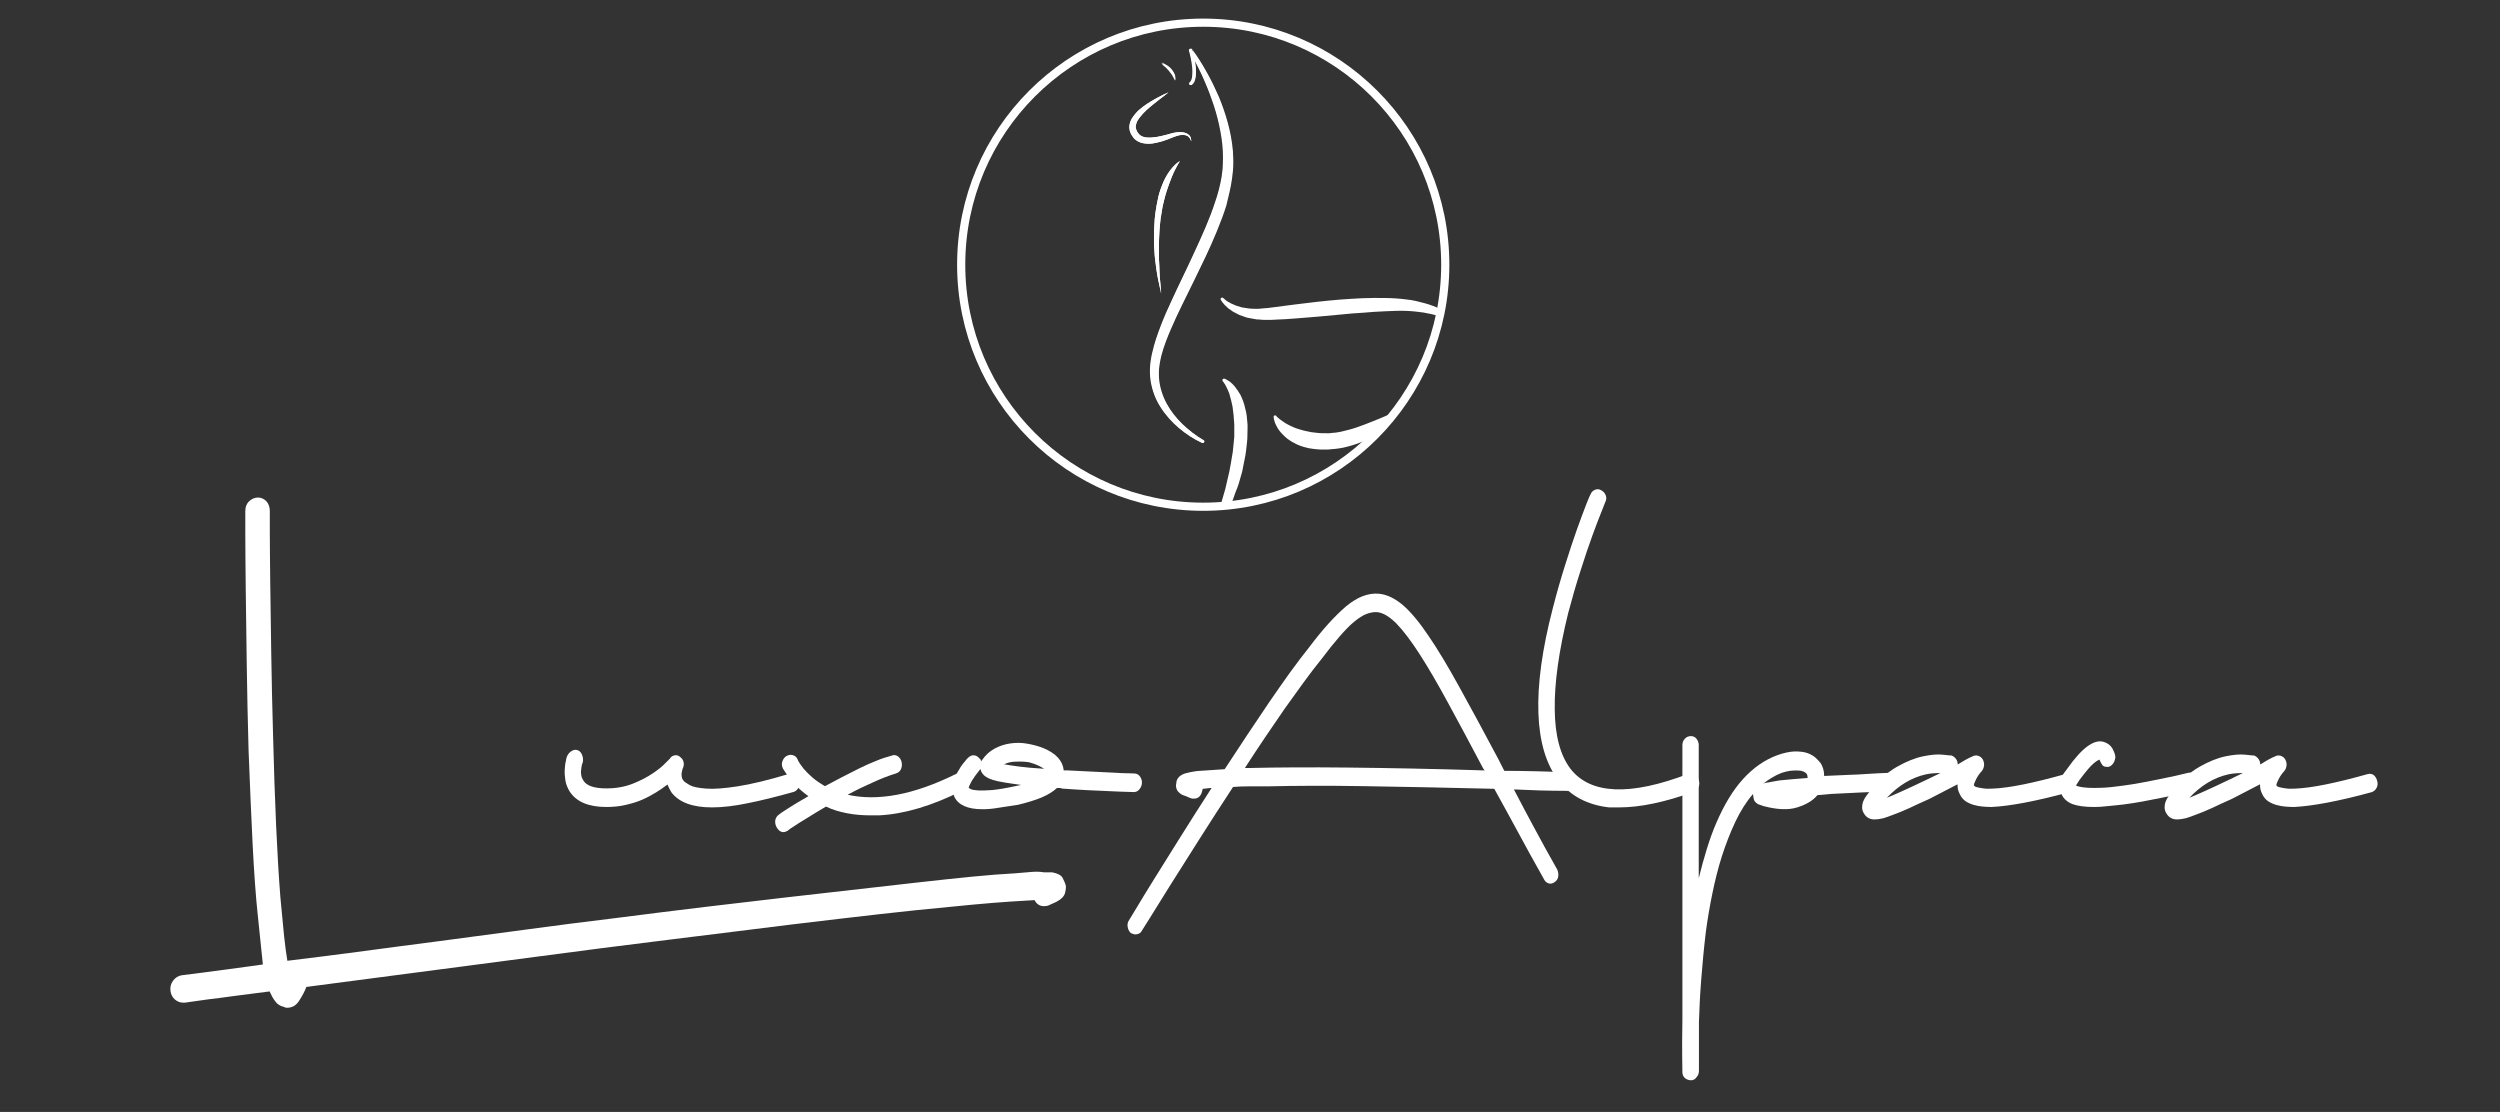 <?xml version="1.0" encoding="utf-8"?>
<!-- Generator: Adobe Illustrator 17.0.0, SVG Export Plug-In . SVG Version: 6.00 Build 0)  -->
<!DOCTYPE svg PUBLIC "-//W3C//DTD SVG 1.1//EN" "http://www.w3.org/Graphics/SVG/1.1/DTD/svg11.dtd">
<svg version="1.1" id="Capa_1" xmlns="http://www.w3.org/2000/svg" xmlns:xlink="http://www.w3.org/1999/xlink" x="0px" y="0px"
	 width="1224px" height="544.4px" viewBox="0 0 1224 544.4" enable-background="new 0 0 1224 544.4" xml:space="preserve">
<rect x="0" y="0" width="1224" height="544.4" fill="#333333" stroke="none"/>
<g>
	<g>
		<path fill="#FFFFFF" d="M570.4,31.4c0.5,0.3,1,0.6,1.6,1c0.6,0.4,1.1,0.9,1.6,1.5c0.5,0.6,0.9,1.2,1.2,1.8
			c0.1,0.3,0.3,0.6,0.4,0.9c0.1,0.3,0.2,0.6,0.2,0.9c0.2,1.1-0.1,1.9,0,1.8c0,0-0.1-0.2-0.2-0.5c-0.1-0.3-0.3-0.7-0.6-1.1
			c-0.1-0.2-0.3-0.5-0.4-0.7c-0.1-0.3-0.3-0.5-0.5-0.8c-0.2-0.3-0.4-0.5-0.6-0.8c-0.2-0.3-0.4-0.5-0.6-0.8c-0.9-1-1.8-2-2.5-2.8
			c-0.7-0.8-1.2-1.3-1.2-1.3S569.4,30.9,570.4,31.4z M561.1,70.3c-2-0.1-4.4-0.9-6-2.7c-0.7-0.9-1.4-1.9-1.7-2.9l-0.3-0.8l0,0l0,0
			l0-0.2l0-0.1l0-0.2l-0.1-0.3c0-0.2-0.1-0.4-0.1-0.7c0-0.3,0-0.7,0.1-1c0.3-2.5,1.6-4.1,2.8-5.6c1.2-1.5,2.6-2.6,3.9-3.6
			c1.3-1,2.6-1.9,3.9-2.6c2.4-1.5,4.6-2.5,6.1-3.3c1.5-0.7,2.4-1.1,2.4-1.1s-0.7,0.6-2,1.6c-1.3,1-3.2,2.4-5.4,4.2
			c-1.1,0.9-2.2,1.9-3.4,2.9c-1.2,1.1-2.3,2.3-3.3,3.6c-0.3,0.3-0.5,0.6-0.7,1c-0.2,0.3-0.5,0.7-0.6,1c-0.1,0.4-0.4,0.7-0.4,1.1
			c-0.1,0.3-0.2,0.7-0.2,1c0,0.1,0,0.3-0.1,0.4c0,0.2,0.1,0.4,0.1,0.7l0.1,0.3l0,0.1l0,0l0.2,0.5c0.2,0.8,0.7,1.3,1.1,1.9
			c0.9,1.1,2.4,1.7,4,1.8c1.6,0.1,3.3,0,5-0.3c1.7-0.3,3.3-0.7,4.8-1.1c1.5-0.4,3-0.9,4.5-1.1c1.5-0.2,2.9-0.2,4.1,0.1
			c1.2,0.3,2.2,1,2.7,1.7c0.5,0.8,0.6,1.5,0.6,1.9c0,0.5,0,0.7,0,0.7s0-0.2-0.2-0.7c-0.1-0.4-0.4-1-1-1.5c-0.5-0.5-1.4-0.9-2.4-1
			c-1-0.1-2.3,0.1-3.5,0.5c-1.3,0.3-2.6,1-4.2,1.6c-1.5,0.6-3.2,1.2-5,1.6C565.1,70.2,563.2,70.5,561.1,70.3z M567.4,122.4
			c0.1,2-0.1,3.9,0.1,5.7c0.1,1.8,0.2,3.5,0.2,5.1c0,1.6,0.2,3,0.3,4.3c0.1,1.3,0.2,2.4,0.3,3.3c0.1,1.8,0.2,2.9,0.2,2.9
			s-0.2-1-0.6-2.8c-0.2-0.9-0.4-2-0.7-3.3c-0.3-1.3-0.6-2.7-0.8-4.3c-0.3-1.6-0.5-3.3-0.7-5.1c-0.3-1.8-0.4-3.7-0.5-5.7
			c-0.1-1-0.1-2-0.2-3c0-1,0-2.1,0-3.1c0-2.1,0-4.2,0.2-6.4c0.1-1.1,0.1-2.1,0.2-3.2c0.1-1.1,0.3-2.1,0.4-3.2c0.2-1,0.3-2.1,0.5-3.1
			c0.2-1,0.4-2,0.6-3c0.2-1,0.5-2,0.7-2.9c0.3-0.9,0.5-1.9,0.9-2.7c0.7-1.7,1.3-3.4,2.1-4.8c0.7-1.5,1.6-2.7,2.4-3.8
			c0.8-1,1.6-1.9,2.3-2.6c0.7-0.7,1.3-1.1,1.7-1.4c0.4-0.3,0.7-0.4,0.7-0.4s-0.2,0.2-0.4,0.6c-0.3,0.4-0.7,1-1.1,1.9
			c-0.5,0.8-0.9,1.8-1.5,2.9c-0.5,1.2-1.1,2.4-1.6,3.9c-0.6,1.4-1.1,3-1.7,4.7c-0.2,0.8-0.5,1.7-0.8,2.6c-0.3,0.9-0.5,1.8-0.7,2.7
			c-0.2,0.9-0.4,1.9-0.7,2.9c-0.2,1-0.3,2-0.5,3c-0.1,1-0.3,2-0.5,3c-0.1,1-0.2,2.1-0.3,3.1c-0.3,2.1-0.3,4.2-0.4,6.2
			c0,1-0.1,2-0.1,3.1C567.4,120.4,567.4,121.4,567.4,122.4z M590,125.6c-3.8,8-7.8,15.9-11.6,23.8c-1.9,4-3.8,7.9-5.5,11.9
			c-1.7,4-3.3,8-4.4,12.1c-0.3,1-0.5,2-0.7,3c-0.2,0.9-0.4,2.2-0.5,3.1c-0.2,2.1-0.2,4.1-0.1,6.2c0.4,4.1,1.7,8.2,3.7,11.9
			c2,3.7,4.7,7.1,7.8,10.1c3.1,3,6.6,5.7,10.3,7.8l0,0c0.4,0.2,0.5,0.7,0.3,1c-0.2,0.3-0.6,0.5-0.9,0.3c-4.1-1.9-7.9-4.4-11.3-7.3
			c-3.4-2.9-6.5-6.3-9-10.3c-2.5-3.9-4.1-8.4-4.8-13c-0.3-2.3-0.4-4.7-0.2-7c0.1-1.3,0.2-2.2,0.4-3.4c0.2-1.2,0.4-2.3,0.7-3.4
			c1-4.5,2.5-8.7,4.1-12.9c1.6-4.2,3.4-8.3,5.3-12.3c3.7-8.1,7.7-16,11.3-24c3.7-8,7.3-15.9,10-24.2c1.4-4.1,2.5-8.2,3.2-12.4
			l0.2-1.6l0.1-0.7l0.1-0.8c0.1-1.1,0.2-2.2,0.2-3.2c0.1-2,0.1-4.2,0-6.3c-0.2-4.3-0.9-8.5-1.8-12.7c-0.9-4.2-2.1-8.4-3.6-12.5
			c-1.4-4.1-3.1-8.2-4.9-12.1c-0.9-2-1.9-3.9-2.9-5.9c-0.3-0.5-0.5-1-0.8-1.5c0.2,1.2,0.4,2.4,0.5,3.5c0.1,1.4,0.2,2.9,0,4.4
			c-0.1,0.7-0.2,1.5-0.5,2.2c-0.3,0.7-0.7,1.5-1.4,2.1c-0.3,0.2-0.8,0.2-1-0.1c-0.2-0.3-0.2-0.8,0.1-1l0,0c0.8-0.6,1.2-2,1.3-3.3
			c0.1-1.3,0.1-2.7,0-4.1c-0.3-2.7-0.8-5.5-1.6-8.2l0,0c-0.1-0.4,0.1-0.8,0.5-0.9c0.3-0.1,0.6,0,0.8,0.2l0,0.1
			c2.7,3.6,5.1,7.4,7.2,11.3c2.2,3.9,4.2,7.9,5.9,12c3.4,8.3,6,17.1,6.8,26.2c0.2,2.3,0.3,4.5,0.2,6.9c0,1.2-0.1,2.3-0.2,3.4
			l-0.1,0.8l-0.1,0.9l-0.2,1.7c-0.6,4.6-1.8,9-3.1,13.3c-1.4,4.3-3,8.5-4.7,12.7C593.7,117.5,591.9,121.6,590,125.6z"/>
		<path fill="#FFFFFF" d="M607.8,232.2c0.5-1.5,0.7-3,1-4.5c0.3-1.5,0.6-3,0.9-4.5c0.3-1.5,0.4-3,0.6-4.5c0.1-1.5,0.4-3,0.4-4.4
			c0-1.5,0.1-2.9,0.1-4.3c0-0.7,0-1.4,0-2.1c-0.1-0.7-0.1-1.4-0.2-2.1c-0.1-1.4-0.2-2.7-0.5-4c-0.3-1.3-0.6-2.5-0.9-3.7
			c-0.3-1.2-0.8-2.3-1.2-3.3c-0.4-1-0.9-2-1.5-2.8c-0.3-0.4-0.5-0.8-0.8-1.2c-0.3-0.4-0.6-0.7-0.8-1.1c-0.6-0.7-1-1.3-1.6-1.8
			c-1-1-2-1.6-2.7-2c-0.7-0.4-1.1-0.5-1.1-0.5l-0.1,0c-0.2-0.1-0.5,0-0.7,0.2c-0.3,0.3-0.3,0.8,0,1.1c0,0,0.3,0.3,0.6,0.8
			c0.4,0.5,0.9,1.4,1.4,2.5c0.3,0.5,0.5,1.2,0.8,1.8c0.1,0.3,0.3,0.7,0.4,1c0.1,0.4,0.2,0.8,0.3,1.2c0.2,0.8,0.5,1.6,0.7,2.6
			c0.1,0.5,0.2,0.9,0.3,1.4c0.1,0.5,0.3,1,0.3,1.5c0.1,1,0.3,2.1,0.4,3.2c0.2,1.1,0.1,2.3,0.3,3.5c0,0.6,0.1,1.2,0.1,1.8
			c0,0.6,0,1.3,0,1.9c0,1.3,0,2.6,0,4c-0.1,1.4-0.3,2.7-0.4,4.1c-0.2,1.4-0.2,2.8-0.5,4.2c-0.5,2.8-0.9,5.8-1.5,8.6
			c-0.7,2.9-1.3,5.8-2,8.6c-0.8,2.8-1.6,5.6-2.4,8.3c0,0.1-0.1,0.2-0.1,0.3c1.8-0.1,3.5-0.3,5.2-0.5c0.8-2.1,1.5-4.3,2.3-6.5
			C606.2,238.1,607,235.2,607.8,232.2z"/>
		<path fill="#FFFFFF" d="M671.8,206.4c-2.6,1-5.2,2.1-7.7,2.9c-2.6,0.9-5.2,1.5-7.7,2.1c-1.3,0.2-2.6,0.5-3.7,0.5
			c-0.6,0.1-1.2,0.1-1.7,0.2c-0.6,0.1-1.3,0-2,0c-2.4,0.1-4.7-0.2-6.9-0.5c-2.1-0.4-4.1-0.8-5.9-1.4c-1.8-0.5-3.4-1.2-4.8-1.9
			c-1.4-0.7-2.6-1.4-3.5-2.1c-1-0.6-1.7-1.3-2.2-1.7c-0.5-0.4-0.7-0.6-0.7-0.7c-0.2-0.4-0.6-0.5-1-0.4c-0.4,0.2-0.5,0.6-0.4,1
			c0,0,0,0.4,0.2,1.2c0.2,0.7,0.5,1.8,1.2,3c0.6,1.3,1.6,2.7,3,4.1c0.7,0.8,1.5,1.4,2.3,2.1c0.9,0.6,1.9,1.4,3,1.9
			c2.1,1.3,4.7,2.1,7.3,2.7c2.7,0.5,5.5,0.8,8.5,0.7c0.7,0,1.3,0,2.1-0.1c0.8-0.1,1.6-0.2,2.3-0.2c0.8-0.1,1.6-0.2,2.3-0.3
			c0.7-0.1,1.5-0.3,2.2-0.4c3-0.7,5.9-1.6,8.7-2.7c1.9-0.7,3.6-1.6,5.4-2.4c3.8-3.7,7.2-7.7,10.5-11.9c-1,0.4-2,0.7-3.1,1.1
			C677,204.3,674.4,205.4,671.8,206.4z"/>
		<path fill="#FFFFFF" d="M603.2,87.4l0.2-1.7l0.1-0.9l0.1-0.8c0.1-1.1,0.2-2.2,0.2-3.4c0.1-2.4-0.1-4.6-0.2-6.9
			c-0.8-9.1-3.4-17.9-6.8-26.2c-1.8-4.1-3.7-8.1-5.9-12c-2.2-3.9-4.5-7.7-7.2-11.3l0-0.1c-0.2-0.2-0.5-0.4-0.8-0.2
			c-0.4,0.1-0.6,0.5-0.5,0.9l0,0c0.7,2.7,1.3,5.4,1.6,8.2c0.1,1.4,0.2,2.8,0,4.1c-0.1,1.3-0.5,2.6-1.3,3.3l0,0
			c-0.3,0.2-0.4,0.7-0.1,1c0.2,0.3,0.7,0.4,1,0.1c0.7-0.6,1.2-1.3,1.4-2.1c0.3-0.7,0.4-1.5,0.5-2.2c0.1-1.5,0.1-2.9,0-4.4
			c-0.1-1.2-0.3-2.4-0.5-3.5c-0.8-1.5-1.6-2.9-2.4-4.3l1.3-0.6l0,0c0.4,1.6,0.8,3.3,1.1,4.9c0.3,0.5,0.5,1,0.8,1.5
			c1,1.9,2,3.9,2.9,5.9c1.8,4,3.5,8,4.9,12.1c1.4,4.1,2.7,8.3,3.6,12.5c0.9,4.2,1.6,8.5,1.8,12.7c0.1,2.1,0.1,4.3,0,6.3
			c0,1-0.1,2.1-0.2,3.2l-0.1,0.8l-0.1,0.7l-0.2,1.6c-0.7,4.2-1.8,8.3-3.2,12.4c-2.7,8.2-6.3,16.2-10,24.2c-3.7,8-7.7,15.9-11.3,24
			c-1.8,4-3.6,8.1-5.3,12.3c-1.6,4.2-3.1,8.5-4.1,12.9c-0.3,1.1-0.5,2.2-0.7,3.4c-0.2,1.2-0.3,2.2-0.4,3.4c-0.2,2.3-0.1,4.7,0.2,7
			c0.6,4.7,2.3,9.1,4.8,13c2.5,3.9,5.6,7.3,9,10.3c3.4,2.9,7.2,5.4,11.3,7.3c0.3,0.2,0.8,0,0.9-0.3c0.2-0.4,0.1-0.8-0.3-1l0,0
			c-3.7-2.1-7.2-4.9-10.3-7.8c-3.1-3-5.8-6.4-7.8-10.1c-2-3.7-3.3-7.8-3.7-11.9c-0.2-2.1-0.2-4.1,0.1-6.2c0.1-0.9,0.3-2.2,0.5-3.1
			c0.2-1,0.4-2,0.7-3c1.1-4.1,2.7-8.1,4.4-12.1c1.7-4,3.6-8,5.5-11.9c3.9-7.9,7.8-15.8,11.6-23.8c1.9-4,3.7-8.1,5.4-12.2
			c1.7-4.1,3.3-8.3,4.7-12.7C601.4,96.4,602.6,92,603.2,87.4z"/>
		<path fill="#FFFFFF" d="M583.6,24.3l-1.3,0.6c0.8,1.4,1.6,2.8,2.4,4.3C584.4,27.6,584.1,26,583.6,24.3L583.6,24.3z"/>
		<path fill="#FFFFFF" d="M572.4,34.8c0.2,0.3,0.4,0.5,0.6,0.8c0.2,0.3,0.4,0.5,0.6,0.8c0.2,0.3,0.4,0.5,0.5,0.8
			c0.1,0.3,0.3,0.5,0.4,0.7c0.2,0.5,0.4,0.8,0.6,1.1c0.1,0.3,0.2,0.5,0.2,0.5c0,0,0.2-0.7,0-1.8c0-0.3-0.1-0.6-0.2-0.9
			c-0.1-0.3-0.2-0.6-0.4-0.9c-0.3-0.6-0.7-1.3-1.2-1.8c-0.5-0.5-1-1.1-1.6-1.5c-0.5-0.4-1.1-0.8-1.6-1c-1-0.5-1.7-0.6-1.7-0.6
			s0.5,0.6,1.2,1.3C570.6,32.8,571.5,33.8,572.4,34.8z"/>
		<path fill="#FFFFFF" d="M567.9,110.2c0.1-1,0.2-2.1,0.3-3.1c0.1-1,0.3-2,0.5-3c0.2-1,0.3-2,0.5-3c0.2-1,0.4-1.9,0.7-2.9
			c0.2-1,0.5-1.9,0.7-2.7c0.3-0.9,0.5-1.8,0.8-2.6c0.6-1.6,1.1-3.3,1.7-4.7c0.5-1.5,1.1-2.7,1.6-3.9c0.6-1.1,1-2.1,1.5-2.9
			c0.4-0.8,0.8-1.4,1.1-1.9c0.3-0.4,0.4-0.6,0.4-0.6s-0.2,0.1-0.7,0.4c-0.4,0.3-1,0.7-1.7,1.4c-0.7,0.7-1.5,1.5-2.3,2.6
			c-0.8,1.1-1.6,2.3-2.4,3.8c-0.8,1.4-1.5,3.1-2.1,4.8c-0.3,0.9-0.6,1.8-0.9,2.7c-0.3,0.9-0.6,1.9-0.7,2.9c-0.2,1-0.4,2-0.6,3
			c-0.2,1-0.3,2.1-0.5,3.1c-0.1,1-0.3,2.1-0.4,3.2c-0.1,1.1-0.1,2.1-0.2,3.2c-0.2,2.1-0.2,4.3-0.2,6.4c0,1.1,0,2.1,0,3.1
			c0.1,1,0.1,2,0.2,3c0.1,2,0.2,3.9,0.5,5.7c0.2,1.8,0.5,3.5,0.7,5.1c0.2,1.6,0.6,3,0.8,4.3c0.3,1.3,0.5,2.4,0.7,3.3
			c0.4,1.8,0.6,2.8,0.6,2.8s-0.1-1.1-0.2-2.9c-0.1-0.9-0.2-2-0.3-3.3c-0.1-1.3-0.3-2.7-0.3-4.3c-0.1-1.6-0.1-3.3-0.2-5.1
			c-0.2-1.8,0-3.7-0.1-5.7c0-1,0-2,0-3c0-1,0.1-2,0.1-3.1C567.6,114.3,567.7,112.2,567.9,110.2z"/>
		<path fill="#FFFFFF" d="M615.6,151.2L615.6,151.2C615.7,151.2,615.7,151.2,615.6,151.2z"/>
		<path fill="#FFFFFF" d="M697.7,148.5c-2.6-0.7-5.9-1.6-9.2-1.9c-1.7-0.2-3.4-0.4-5.1-0.5c-1.7-0.1-3.5-0.2-5.3-0.2
			c-3.6-0.1-7.3,0-11,0.1c-3.7,0.2-7.5,0.4-11.3,0.7c-3.8,0.3-7.5,0.7-11.2,1.1c-3.7,0.4-7.3,0.9-10.8,1.3c-3.5,0.5-6.8,0.9-10,1.3
			c-0.8,0.1-1.6,0.2-2.3,0.3c-0.7,0.1-1.5,0.2-2.2,0.2c-0.7,0.1-1.4,0.1-2.2,0.2c-0.4,0-0.7,0.1-1.1,0.1l-0.3,0l-0.1,0
			c0,0,0.1,0,0,0l0,0c0,0-0.1,0-0.1,0l-0.5,0c-1.3-0.1-2.6,0-3.7-0.2c-1.2-0.2-2.3-0.3-3.3-0.5c-1-0.3-2-0.6-2.9-0.9
			c-0.8-0.4-1.6-0.7-2.3-1c-0.7-0.4-1.3-0.7-1.8-1c-0.5-0.3-0.9-0.6-1.2-0.9c-0.3-0.3-0.5-0.5-0.7-0.6c-0.2-0.2-0.2-0.2-0.2-0.2
			c-0.2-0.2-0.6-0.3-0.9-0.1c-0.4,0.2-0.5,0.6-0.3,1l0,0c0,0,0.2,0.4,0.8,1.2c0.3,0.4,0.7,0.8,1.1,1.3c0.5,0.5,1.1,1,1.7,1.6
			c0.7,0.5,1.5,1.1,2.4,1.7c0.9,0.5,2,1,3.1,1.6c1.1,0.5,2.4,0.8,3.7,1.3c1.3,0.3,2.8,0.5,4.3,0.8l0.6,0.1c0.1,0,0,0,0.2,0l0.1,0
			l0.3,0c0.4,0,0.7,0,1.1,0.1c0.7,0.1,1.5,0.1,2.3,0.1c0.8,0,1.6,0,2.5,0c0.8,0,1.6,0,2.4-0.1c3.3-0.1,6.7-0.3,10.2-0.6
			c7-0.5,14.5-1.2,21.9-1.9c3.7-0.4,7.4-0.7,11.1-0.9c3.6-0.3,7.2-0.6,10.7-0.7c1.7-0.1,3.4-0.1,5.1-0.2c1.7-0.1,3.3,0,4.8,0
			c3.2,0.1,5.9,0.4,8.7,0.8c2.6,0.5,5.1,0.9,7.1,1.7c0.2,0.1,0.4,0.1,0.6,0.2c0.2-1.2,0.5-2.3,0.7-3.5
			C703,150.2,700.5,149.3,697.7,148.5z"/>
		<path fill="#FFFFFF" d="M556,63c0.1,0.4,0,0.1,0,0.2L556,63L556,63L556,63L556,63z"/>
		<path fill="#FFFFFF" d="M571.9,68.2c1.5-0.6,2.9-1.2,4.2-1.6c1.3-0.4,2.5-0.6,3.5-0.5c1,0.1,1.9,0.4,2.4,1c0.5,0.5,0.8,1.1,1,1.5
			c0.1,0.4,0.2,0.7,0.2,0.7s0-0.2,0-0.7c0-0.4-0.1-1.1-0.6-1.9c-0.5-0.8-1.5-1.4-2.7-1.7c-1.2-0.3-2.6-0.3-4.1-0.1
			c-1.5,0.2-3,0.7-4.5,1.1c-1.5,0.4-3.2,0.8-4.8,1.1c-1.7,0.3-3.4,0.4-5,0.3c-1.6-0.1-3.1-0.7-4-1.8c-0.4-0.6-0.9-1.2-1.1-1.9
			l-0.2-0.5l0,0l0,0l0,0.1c0-0.1,0,0.2,0-0.2l0,0l0,0l0-0.1l-0.1-0.3c0-0.2-0.1-0.5-0.1-0.7c0-0.1,0.1-0.3,0.1-0.4
			c0-0.2,0.1-0.6,0.2-1c0.1-0.4,0.3-0.7,0.4-1.1c0.1-0.4,0.4-0.7,0.6-1c0.2-0.3,0.4-0.7,0.7-1c1-1.3,2.1-2.5,3.3-3.6
			c1.1-1.1,2.3-2,3.4-2.9c2.2-1.8,4.1-3.2,5.4-4.2c1.3-1,2-1.6,2-1.6s-0.9,0.4-2.4,1.1c-1.5,0.7-3.6,1.8-6.1,3.3
			c-1.2,0.8-2.5,1.6-3.9,2.6c-1.3,1-2.7,2.1-3.9,3.6c-1.2,1.5-2.5,3.1-2.8,5.6c0,0.3,0,0.7-0.1,1c0,0.3,0.1,0.5,0.1,0.7l0.1,0.3
			l0,0.2l0,0.1l0,0.2l0,0l0,0l0.3,0.8c0.3,1,1,2,1.7,2.9c1.6,1.8,4,2.6,6,2.7c2.1,0.2,4-0.2,5.8-0.6
			C568.7,69.4,570.4,68.7,571.9,68.2z"/>
	</g>
	<circle fill="none" stroke="#FFFFFF" stroke-width="4" stroke-miterlimit="10" cx="589.1" cy="129.6" r="118.5"/>
</g>
<g>
	<path fill="#FFFFFF" d="M521.7,433.1c0.3,0.8,0.2,2.1-0.2,3.9c-0.4,1.8-1.9,3.3-4.4,4.6l-4,1.8c-3.1,0.8-5.3-0.2-6.6-2.7
		c-2.8,0.2-6.6,0.4-11.5,0.7c-4.8,0.3-11,0.8-18.6,1.5c-7.6,0.7-16.8,1.6-27.6,2.7c-10.8,1.1-23.6,2.6-38.3,4.3
		c-14.8,1.7-31.7,3.8-50.8,6.2c-19.1,2.4-40.7,5-64.9,8.1L150,483.2c-0.8,2.1-2,4.4-3.5,6.7c-1.5,2.4-3.5,3.5-5.9,3.5
		c-0.7,0-1.3-0.2-1.8-0.5c-1.6-0.3-3-1.2-4-2.6c-1.1-1.4-2-3.1-2.8-4.9c-6.3,0.8-12,1.5-17.1,2.2c-5.1,0.7-9.5,1.3-13.1,1.7
		c-4.3,0.6-8,1.1-11.3,1.6h-0.8c-1.5,0-2.8-0.5-4-1.5c-1.2-1-1.9-2.3-2.2-4c-0.3-2,0.1-3.7,1.2-5.2c1.1-1.5,2.5-2.4,4.2-2.7
		c0.3,0,3.9-0.5,11-1.4s16.6-2.2,28.8-3.9l-2.4-23.2c-1.1-10-1.9-21.8-2.6-35.3c-0.7-13.5-1.3-28.9-2-46.3
		c-0.4-14.4-0.7-28.6-0.9-42.6c-0.2-14-0.4-26.5-0.5-37.5c-0.1-11-0.2-19.9-0.2-26.7c0-6.8,0-10.2,0-10.4c0-2,0.6-3.6,1.9-4.8
		c1.3-1.2,2.7-1.8,4.3-1.8s2.9,0.6,4.1,1.8c1.1,1.2,1.7,2.8,1.7,4.8c0,0.2,0,3.3,0,9.6c0,6.2,0.1,14.5,0.2,24.7
		c0.1,10.3,0.3,22,0.5,35.2c0.2,13.2,0.5,26.7,0.9,40.6c0.4,16.1,0.9,30.8,1.5,44.2c0.6,13.4,1.3,25.1,2.1,35.1
		c0.7,7.6,1.3,13.9,1.8,18.8c0.5,4.9,1.1,8.9,1.6,12c10.2-1.2,21.5-2.7,34-4.3c12.5-1.7,25.6-3.4,39.4-5.2
		c13.8-1.8,28.1-3.7,42.8-5.7c14.7-2,29.5-3.9,44.4-5.7c31.1-4,58.9-7.3,83.3-10.1c24.4-2.8,45.5-5.2,63.4-7.2
		c10.6-1.2,20-2.2,28.1-3c8.1-0.8,15-1.3,20.6-1.6c3.1-0.3,5.8-0.5,8.3-0.7c2.4-0.2,4.5-0.1,6.2,0.2h4c2.5,0.5,4.2,1.3,5,2.6
		C520.9,431.1,521.4,432.2,521.7,433.1z"/>
	<path fill="#FFFFFF" d="M348.6,395.3c-9.6,0-16.2-2.5-19.9-7.4c-0.4-0.7-0.8-1.4-1.1-2c-0.3-0.6-0.5-1.2-0.8-1.8
		c-1.6,1.2-3.4,2.5-5.5,3.8c-2.1,1.3-4.3,2.5-6.8,3.6c-2.5,1.1-5.2,1.9-8.2,2.6c-3,0.7-6.1,1-9.4,1c-8.7,0-14.7-2.5-18-7.6
		c-1.1-1.8-1.8-3.6-2.1-5.5c-0.3-1.9-0.4-3.6-0.3-5.2c0.1-1.6,0.2-2.9,0.5-3.9c0.2-1,0.3-1.6,0.3-1.7c0.4-1.5,1.3-2.7,2.4-3.4
		c1.2-0.8,2.3-0.9,3.4-0.4c1,0.5,1.7,1.4,2.1,2.8c0.4,1.4,0.4,2.8-0.3,4.2c-0.2,0.9-0.3,1.8-0.4,2.7c-0.1,0.8-0.1,1.6,0.1,2.5
		c0.1,0.9,0.5,1.7,1,2.5c1.5,2.6,5.3,3.9,11.3,3.9c4.8,0,9.1-0.8,12.9-2.3c3.8-1.5,7-3.2,9.7-5c2.7-1.8,4.8-3.5,6.2-5
		c1.5-1.5,2.3-2.3,2.3-2.3c0.5-0.9,1.3-1.4,2.4-1.6c1.1-0.2,2,0.2,2.8,1c0.8,0.6,1.3,1.4,1.5,2.4c0.2,1,0.1,2.1-0.5,3.2
		c0,0.1-0.1,0.4-0.2,0.8c-0.1,0.4-0.2,0.9-0.3,1.4c0,0.6,0,1.2,0.1,1.8c0.1,0.7,0.4,1.3,0.9,1.9c0.4,0.5,1.5,1.2,3,2.1
		c1.6,0.9,4.2,1.4,8,1.7c3.8,0.3,8.9-0.1,15.4-1.1c6.5-1,14.9-3,25.2-6.1c1.2-0.3,2.2-0.1,3.2,0.5c0.9,0.7,1.5,1.5,1.8,2.7
		c0.3,1.2,0.2,2.4-0.3,3.4c-0.5,1.1-1.3,1.8-2.3,2.2c-8.6,2.4-16.2,4.3-22.8,5.6C359.6,394.6,353.7,395.3,348.6,395.3z"/>
	<path fill="#FFFFFF" d="M473,381.3c0.4,1.2,0.5,2.4,0.1,3.5c-0.4,1.1-1.1,1.9-2.2,2.4c-14.8,7.4-28.3,11.4-40.6,12h-3.9
		c-4,0-7.9-0.3-11.5-1c-3.7-0.7-7.2-1.7-10.5-3.3c-2.6,1.5-5,3-7.3,4.4c-2.3,1.4-4.3,2.7-6,3.7c-1.7,1.1-3,1.9-4,2.6
		c-0.9,0.7-1.4,1-1.4,1.1c-0.4,0.2-0.8,0.4-1.1,0.5c-0.3,0.1-0.6,0.2-1.1,0.2c-1.3,0-2.5-0.9-3.4-2.6c-0.5-1.1-0.7-2.2-0.5-3.3
		c0.2-1.1,0.8-2,1.8-2.7c0.3-0.3,1.7-1.3,4.4-3c2.6-1.7,6-3.7,10-6c-2.1-1.5-4-3.1-5.5-4.6c-1.5-1.6-2.8-3-3.8-4.3
		c-1-1.3-1.7-2.3-2.2-3.1c-0.5-0.8-0.8-1.3-0.9-1.4c-0.6-1.1-0.8-2.3-0.4-3.5c0.4-1.2,1-2.1,2-2.7c1-0.6,2-0.8,3.1-0.5
		c1.1,0.3,1.9,0.9,2.4,2.1c0,0.1,0.2,0.6,0.7,1.4c0.5,0.9,1.3,1.9,2.3,3.2c1.1,1.3,2.5,2.7,4.2,4.2c1.7,1.5,3.8,2.9,6.2,4.3
		c2.8-1.5,5.6-3,8.5-4.5c2.9-1.5,5.7-2.9,8.5-4.3s5.5-2.6,8.1-3.6c2.6-1.1,5.1-1.9,7.4-2.5c1.1-0.5,2.1-0.4,3.1,0.2
		c1,0.7,1.6,1.6,1.9,2.8c0.3,1.3,0.2,2.5-0.3,3.6c-0.5,1.1-1.3,1.7-2.5,2.1c-3.3,1-7,2.4-11.1,4.3c-4.1,1.8-8.3,3.8-12.5,6.1
		c14.8,3.3,32.4,0,52.7-10c1-0.5,2-0.5,3-0.1C471.8,379.4,472.5,380.2,473,381.3z"/>
	<path fill="#FFFFFF" d="M481,396.2c-7.3,0-11.9-2.1-13.8-6.2c-1.6-3.9-0.8-8.4,2.5-13.4c0.4-0.8,0.9-1.5,1.4-2.2
		c0.5-0.7,1-1.2,1.4-1.7c0.4-0.6,0.9-1.2,1.5-1.7c0.9-0.9,1.9-1.3,2.9-1.2c1,0.1,1.9,0.6,2.6,1.5c0.5,0.3,0.8,0.8,0.8,1.5l0.7-0.9
		c1.6-2.3,3.6-4.1,6-5.4c2.4-1.3,4.9-2.1,7.6-2.5c2.7-0.4,5.5-0.4,8.3,0.1s5.5,1.2,8,2.2c6.2,2.6,9.5,6.3,9.9,10.9h2.1
		c4.1,0.2,8.1,0.4,12,0.6c3.9,0.2,7.3,0.4,10.3,0.5c3,0.2,5.4,0.3,7.2,0.3c1.8,0.1,2.8,0.1,2.9,0.1c1.1,0,2,0.4,2.7,1.3
		c0.7,0.9,1.1,1.9,1.1,3.1c0,1.2-0.4,2.3-1.2,3.3c-0.8,1-1.7,1.4-2.8,1.4c-0.1,0-1.1,0-3.2-0.1c-2,0-4.7-0.2-7.9-0.3
		c-3.3-0.2-7-0.3-11.1-0.5c-4.2-0.2-8.4-0.5-12.8-0.8c-0.4-0.2-0.9-0.3-1.3-0.3c-0.4,0-0.9,0-1.3,0c-1.8,1.7-4.2,3.2-7.4,4.6
		c-3.1,1.3-7,2.5-11.5,3.6c-3.7,0.6-6.9,1.1-9.8,1.5C486,396,483.4,396.2,481,396.2z M474.3,385.8c0.1,0.1,0.5,0.3,1.1,0.6
		c0.7,0.3,1.9,0.5,3.6,0.6c1.7,0.1,4,0,6.9-0.2c2.9-0.3,6.6-0.9,11.2-1.9l2.8-0.6l-4.2-0.6c-2.9-0.4-5.2-0.8-7.1-1.2
		c-1.9-0.4-3.4-0.9-4.5-1.4c-1.1-0.6-2-1.1-2.5-1.7c-0.6-0.6-1-1.2-1.3-1.9c0-0.2,0-0.4-0.1-0.5c-0.1-0.1-0.1-0.3-0.1-0.5l-0.8,0.9
		c-1.3,1.6-2.5,3.3-3.5,4.9C474.8,384.1,474.3,385.2,474.3,385.8z M491.6,374.2c1.8,0.3,4.2,0.7,7.3,1.1c3.1,0.4,7.2,0.8,12.3,1.1
		c-0.7-0.5-1.7-1-2.9-1.6c-1.2-0.6-2.7-1.1-4.5-1.6c-2-0.3-4-0.4-6.2-0.3C495.4,372.9,493.4,373.3,491.6,374.2z"/>
	<path fill="#FFFFFF" d="M767,378.1c1.1,0.2,2,0.7,2.7,1.5c0.7,0.8,1.1,1.9,1.1,3.2c0,1.2-0.4,2.3-1.2,3.3c-0.8,1-1.7,1.3-2.8,1.1
		c-4.5,0-8.8-0.1-13-0.2c-4.2-0.2-8.4-0.3-12.6-0.5c3.1,6,6.4,12.2,9.9,18.7c3.5,6.5,7.2,13.3,11.3,20.5c0.5,1.1,0.7,2.3,0.5,3.5
		c-0.2,1.2-0.8,2.1-1.8,2.7c-0.9,0.7-1.9,0.9-2.9,0.6c-1-0.3-1.8-1-2.3-2.1c-4.6-8.1-8.8-15.8-12.8-23.2c-4-7.3-7.8-14.4-11.5-21
		c-24.1-0.6-45.5-1-64-1.3c-18.5-0.3-34.2-0.2-46.9,0.1c-3.4,0-6.5,0-9.4,0c-2.9,0-5.4,0.1-7.6,0.3c-5.8,8.9-11.4,17.5-16.7,25.9
		c-5.3,8.4-10,15.8-14.1,22.3c-4.1,6.5-7.4,11.8-9.9,15.9c-2.5,4-3.8,6.1-3.9,6.2c-0.3,0.6-0.7,1.1-1.3,1.4
		c-0.6,0.3-1.2,0.5-1.9,0.5c-0.3,0-0.6-0.1-1-0.2c-0.4-0.1-0.8-0.3-1.3-0.5c-0.8-0.8-1.3-1.8-1.5-3c-0.2-1.2,0-2.3,0.7-3.3
		c0.1-0.1,1.2-2,3.4-5.6c2.1-3.6,5.1-8.4,8.8-14.4c3.7-5.9,8-12.8,12.8-20.5c4.8-7.7,10-15.8,15.4-24.2c-0.8,0-1.6,0.1-2.3,0.2
		c-0.8,0.1-1.5,0.2-2.1,0.2c0,0.4-0.1,0.9-0.3,1.4c-0.2,0.9-0.6,1.7-1.3,2.4c-0.7,0.7-1.5,1-2.5,1h-0.8c-0.3,0-0.6-0.1-0.9-0.2
		c-0.4-0.1-1-0.4-1.9-0.8l-2.4-0.9c-1.5-0.9-2.4-1.9-2.7-3c-0.3-1.1-0.3-1.8-0.1-2.4c0-2.3,1.4-4,4.2-5c0.7-0.2,1.5-0.4,2.5-0.6
		c0.9-0.2,2.1-0.4,3.6-0.6l13.4-0.9c3.7-5.6,7.3-11.1,11-16.7c3.7-5.6,7.3-10.9,10.8-16.1c3.5-5.2,7-10,10.3-14.7
		c3.4-4.6,6.5-8.8,9.5-12.5c6.4-8.5,12.4-15.1,17.8-19.7c5.5-4.6,10.9-6.7,16.2-6.2c3.9,0.4,7.8,2.3,11.7,5.6c3.8,3.3,8,8.3,12.5,15
		c4.5,6.6,9.5,14.9,15,24.9c5.5,10,11.9,21.7,19.1,35.3l3,5.9c5,0,10.1,0.1,15.2,0.2C756.4,377.7,761.7,377.9,767,378.1z M612.6,376
		c12.5-0.3,28.3-0.4,47.4-0.2c19,0.2,41.4,0.6,66.9,1.4l-0.7-0.9c-6.4-12.2-12.2-22.9-17.3-32.3c-5.1-9.4-9.7-17.3-13.9-23.8
		c-4.2-6.5-7.9-11.4-11.3-14.9c-3.4-3.4-6.5-5.3-9.5-5.6c-1.6-0.1-3.3,0.2-5.2,0.9c-1.8,0.7-3.8,2-6,3.8c-2.2,1.8-4.6,4.3-7.2,7.3
		c-2.6,3-5.6,6.7-8.9,11.1c-2.7,3.3-5.5,7-8.5,11.1c-3,4.1-6.1,8.4-9.3,12.9c-3.2,4.6-6.4,9.3-9.7,14.2c-3.3,4.9-6.6,9.9-9.9,15
		H612.6z"/>
	<path fill="#FFFFFF" d="M792.8,395.3h-5c-10.6-1.2-18.9-5.6-24.7-13.1c-6.1-7.9-9.4-18.9-9.9-33c-0.5-14.1,1.8-31.3,7.1-51.6
		c1.9-7.4,3.9-14.4,6-21c2.1-6.6,4-12.5,5.8-17.5c1.8-5,3.3-9,4.5-12.1c1.2-3,1.9-4.7,2.1-4.9c0.4-1.1,1.2-1.9,2.2-2.3
		c1-0.4,2-0.4,3,0.2c1.2,0.6,1.9,1.5,2.3,2.6c0.4,1.1,0.3,2.2-0.3,3.3c0,0.1-0.6,1.6-1.8,4.6c-1.2,2.9-2.7,6.9-4.5,11.8
		c-1.8,4.9-3.7,10.6-5.8,17.2c-2.1,6.5-4.1,13.4-6,20.6c-4.6,18.6-6.8,34.4-6.6,47.2c0.1,12.8,2.7,22.5,7.7,29.1
		c9.8,12.6,29.2,13.4,57.9,2.4c1-0.3,2-0.2,3,0.4c1,0.6,1.7,1.5,1.9,2.8c0.4,1.1,0.4,2.2-0.1,3.3c-0.5,1.1-1.3,1.8-2.5,2.4
		C815.3,392.7,803.1,395.3,792.8,395.3z"/>
	<path fill="#FFFFFF" d="M827.9,528.9c-1.2,0-2.1-0.4-3-1.1c-0.8-0.8-1.2-1.7-1.2-2.8c0-0.5,0-3-0.1-7.5c-0.1-4.5,0-10.4,0.1-17.7
		v-135c0-1.2,0.4-2.3,1.2-3.1c0.8-0.9,1.8-1.3,3-1.3c1.1,0,2,0.4,2.7,1.3c0.7,0.9,1.1,1.9,1.1,3.1V430c1.3-5.2,2.6-10,4-14.5
		c1.4-4.5,2.9-8.7,4.6-12.6c3.8-8.8,8.1-16,13.1-21.5c5-5.5,10.5-9.3,16.6-11.6c3.3-1.2,6.2-1.8,8.7-1.9c2.5,0,4.5,0.2,6.2,0.8
		c1.7,0.6,3,1.4,4,2.3c1,0.9,1.7,1.7,2.3,2.4c1.3,1.8,1.9,4,1.9,6.5c3.8-0.2,7.6-0.3,11.4-0.5c3.8-0.1,7.1-0.3,9.9-0.5
		c3.4-0.2,6.6-0.4,9.7-0.5c1.2-0.2,2.1,0.2,3,1.1c0.8,1,1.2,2,1.2,3.3c0,1.2-0.4,2.3-1.1,3.1c-0.7,0.9-1.6,1.4-2.7,1.6
		c-2.8,0.1-5.7,0.2-8.7,0.3c-2.6,0.1-5.6,0.2-8.9,0.4c-3.4,0.2-6.8,0.3-10.4,0.5l-6.7,0.6c-2.1,2.6-5.4,4.6-9.9,6
		c-4.4,1.4-10,1.1-16.7-0.7l-2.5-0.9c-1.3-0.8-2-1.7-2.1-2.7c-0.2-1-0.3-1.8-0.3-2.3c-3.3,3.8-6.2,8.4-8.7,13.7
		c-2.5,5.3-4.7,11-6.6,16.9c-1.9,6-3.4,12.1-4.7,18.5c-1.3,6.3-2.3,12.4-3.1,18.3c-1,8.2-1.7,16.1-2.3,23.7s-0.9,14.4-1.1,20.5v24
		c0,1.2-0.4,2.2-1.1,3C829.9,528.5,829,528.9,827.9,528.9z M879.6,377.2c-1,0-2.1,0.1-3.3,0.2c-1.2,0.2-2.5,0.5-4,1
		c-1.6,0.6-3.2,1.4-4.7,2.3c-1.5,0.9-3,1.9-4.3,3c0.4,0,0.5-0.1,0.5-0.3l7.4-1.3c2-0.2,4.1-0.4,6.3-0.6c2.2-0.2,4.7-0.4,7.5-0.6
		c0-0.8-0.1-1.4-0.3-1.8C883.8,377.8,882.1,377.2,879.6,377.2z"/>
	<path fill="#FFFFFF" d="M917.8,401.2c-2.2,0-3.9-0.9-5-2.6c-0.7-1-1.1-2.1-1.1-3.2c0-1.2,0.2-2.2,0.6-3.2c0.4-1,0.9-1.8,1.5-2.6
		c0.6-0.8,1.1-1.5,1.5-2c4.4-5.6,8.9-9.6,13.5-12.2c4.6-2.6,8.8-4.3,12.7-5.1c3.8-0.8,7.1-1.1,9.7-0.8c2.6,0.3,4,0.4,4.3,0.4
		c0.8,0.3,1.5,0.8,2.1,1.6c0.6,0.8,0.9,1.7,0.9,2.8c1-0.6,1.9-1.2,2.8-1.7c0.8-0.5,1.6-0.9,2.2-1.2c0.7-0.4,1.3-0.7,1.9-0.9
		c1-0.6,2-0.8,3-0.5c1,0.3,1.7,0.8,2.3,1.7c0.5,0.9,0.8,1.9,0.7,3c-0.1,1.1-0.5,2.1-1.2,2.9c-1.1,1.2-2,2.5-2.7,3.9
		c-0.7,1.4-1.1,2.4-1.1,3c0.1,0.1,0.3,0.3,0.5,0.5c0.3,0.2,0.7,0.4,1.4,0.5c0.7,0.2,1.6,0.3,2.8,0.5c1.2,0.2,2.7,0.2,4.6,0.1
		c7.9-0.3,19.7-2.7,35.4-7.1c1.2-0.3,2.2-0.1,3,0.5c0.8,0.7,1.4,1.6,1.7,3c0.3,1.1,0.2,2.2-0.3,3.2c-0.5,1-1.3,1.7-2.3,2.1
		c-8.3,2.3-15.7,4-22,5.2c-6.3,1.2-11.8,1.9-16.2,2.1c-1.3,0-2.8-0.1-4.2-0.2c-1.5-0.1-2.9-0.4-4.4-0.8c-1.4-0.4-2.8-1-4-1.8
		c-1.2-0.8-2.2-2-2.9-3.5c-0.4-0.8-0.7-1.6-0.9-2.4c-0.1-0.8-0.2-1.5-0.2-2.4l-13.7,7.1c-3.8,1.7-7.1,3.2-10,4.6
		c-2.9,1.3-5.5,2.4-7.8,3.2c-1.8,0.7-3.4,1.3-4.8,1.7C920.4,401,919,401.2,917.8,401.2z M950,378.5c-1,0-2.1,0-3.3,0.1
		c-1.2,0.1-2.4,0.2-3.7,0.5c-7.2,1.6-13.5,5.5-19.2,11.5c2-0.8,4.5-1.9,7.6-3.3c3.1-1.4,7.2-3.3,12.2-5.7l6.6-3.2H950z"/>
	<path fill="#FFFFFF" d="M1076.1,382.2c0.2,1.2,0,2.4-0.7,3.4c-0.6,1.1-1.5,1.7-2.7,1.9h-0.3c-1.6,0.4-3.6,0.9-6.1,1.4
		c-2.5,0.6-5.1,1.1-8,1.7c-2.9,0.6-5.9,1.2-9.2,1.8c-3.3,0.6-6.5,1.1-9.7,1.5c-2.8,0.3-5.3,0.6-7.7,0.8c-2.4,0.3-4.5,0.4-6.5,0.4
		c-4.5,0-8-0.5-10.5-1.4c-2.5-1-4.2-2.5-5.2-4.5c-0.7-1.3-1.1-3-1-5.2c0-2.1,1.2-4.7,3.6-7.6c3.8-5.4,7.2-9.1,10.2-11.2
		c3-2.1,5.6-2.7,7.9-1.9c1.8,0.6,3.1,1.6,4,3.1c0.8,1.5,1.4,2.9,1.5,4.3c-0.2,1.6-0.7,2.9-1.7,3.8c-0.9,0.9-1.9,1.2-3,0.9
		c-0.7,0-1.3-0.3-1.8-1c-0.5-0.7-0.9-1.5-1.3-2.5c-0.2,0.1-0.5,0.3-1,0.5c-0.5,0.3-1.1,0.7-1.9,1.4c-0.8,0.7-1.8,1.7-2.9,3
		c-1.1,1.3-2.4,3-4,5.1l-1.7,2.7c0.4,0.2,1,0.4,1.9,0.6c0.9,0.2,2.2,0.4,4,0.5c1.7,0.1,4,0.1,6.8,0c2.8-0.1,6.4-0.5,10.7-1.1
		c3-0.4,6.1-0.9,9.2-1.5c3.1-0.6,6-1.2,8.7-1.7c2.7-0.6,5.3-1.1,7.6-1.6c2.3-0.5,4.3-1,5.9-1.4c1.1-0.3,2.1-0.1,3.1,0.5
		C1075.2,379.9,1075.8,380.9,1076.1,382.2z"/>
	<path fill="#FFFFFF" d="M1065.9,401.2c-2.2,0-3.9-0.9-5-2.6c-0.7-1-1.1-2.1-1.1-3.2c0-1.2,0.2-2.2,0.6-3.2c0.4-1,0.9-1.8,1.5-2.6
		c0.6-0.8,1.1-1.5,1.5-2c4.4-5.6,8.9-9.6,13.5-12.2c4.6-2.6,8.8-4.3,12.7-5.1c3.8-0.8,7.1-1.1,9.7-0.8c2.6,0.3,4,0.4,4.3,0.4
		c0.8,0.3,1.5,0.8,2.1,1.6c0.6,0.8,0.9,1.7,0.9,2.8c1-0.6,1.9-1.2,2.8-1.7c0.8-0.5,1.6-0.9,2.2-1.2c0.7-0.4,1.3-0.7,1.9-0.9
		c1-0.6,2-0.8,3-0.5c1,0.3,1.7,0.8,2.3,1.7c0.5,0.9,0.8,1.9,0.7,3c-0.1,1.1-0.5,2.1-1.2,2.9c-1.1,1.2-2,2.5-2.7,3.9
		c-0.7,1.4-1.1,2.4-1.1,3c0.1,0.1,0.3,0.3,0.5,0.5c0.3,0.2,0.7,0.4,1.4,0.5c0.7,0.2,1.6,0.3,2.8,0.5c1.2,0.2,2.7,0.2,4.6,0.1
		c7.9-0.3,19.7-2.7,35.4-7.1c1.2-0.3,2.2-0.1,3,0.5c0.8,0.7,1.4,1.6,1.7,3c0.3,1.1,0.2,2.2-0.3,3.2c-0.5,1-1.3,1.7-2.3,2.1
		c-8.3,2.3-15.7,4-22,5.2c-6.4,1.2-11.8,1.9-16.2,2.1c-1.3,0-2.8-0.1-4.2-0.2c-1.5-0.1-2.9-0.4-4.4-0.8c-1.4-0.4-2.8-1-4-1.8
		c-1.2-0.8-2.2-2-2.9-3.5c-0.4-0.8-0.7-1.6-0.9-2.4c-0.1-0.8-0.2-1.5-0.2-2.4l-13.7,7.1c-3.8,1.7-7.1,3.2-10,4.6
		c-2.9,1.3-5.5,2.4-7.8,3.2c-1.8,0.7-3.4,1.3-4.8,1.7C1068.5,401,1067.1,401.2,1065.9,401.2z M1098.1,378.5c-1,0-2.1,0-3.3,0.1
		c-1.2,0.1-2.4,0.2-3.7,0.5c-7.2,1.6-13.5,5.5-19.2,11.5c2-0.8,4.5-1.9,7.6-3.3c3.1-1.4,7.2-3.3,12.2-5.7l6.6-3.2H1098.1z"/>
</g>
</svg>
